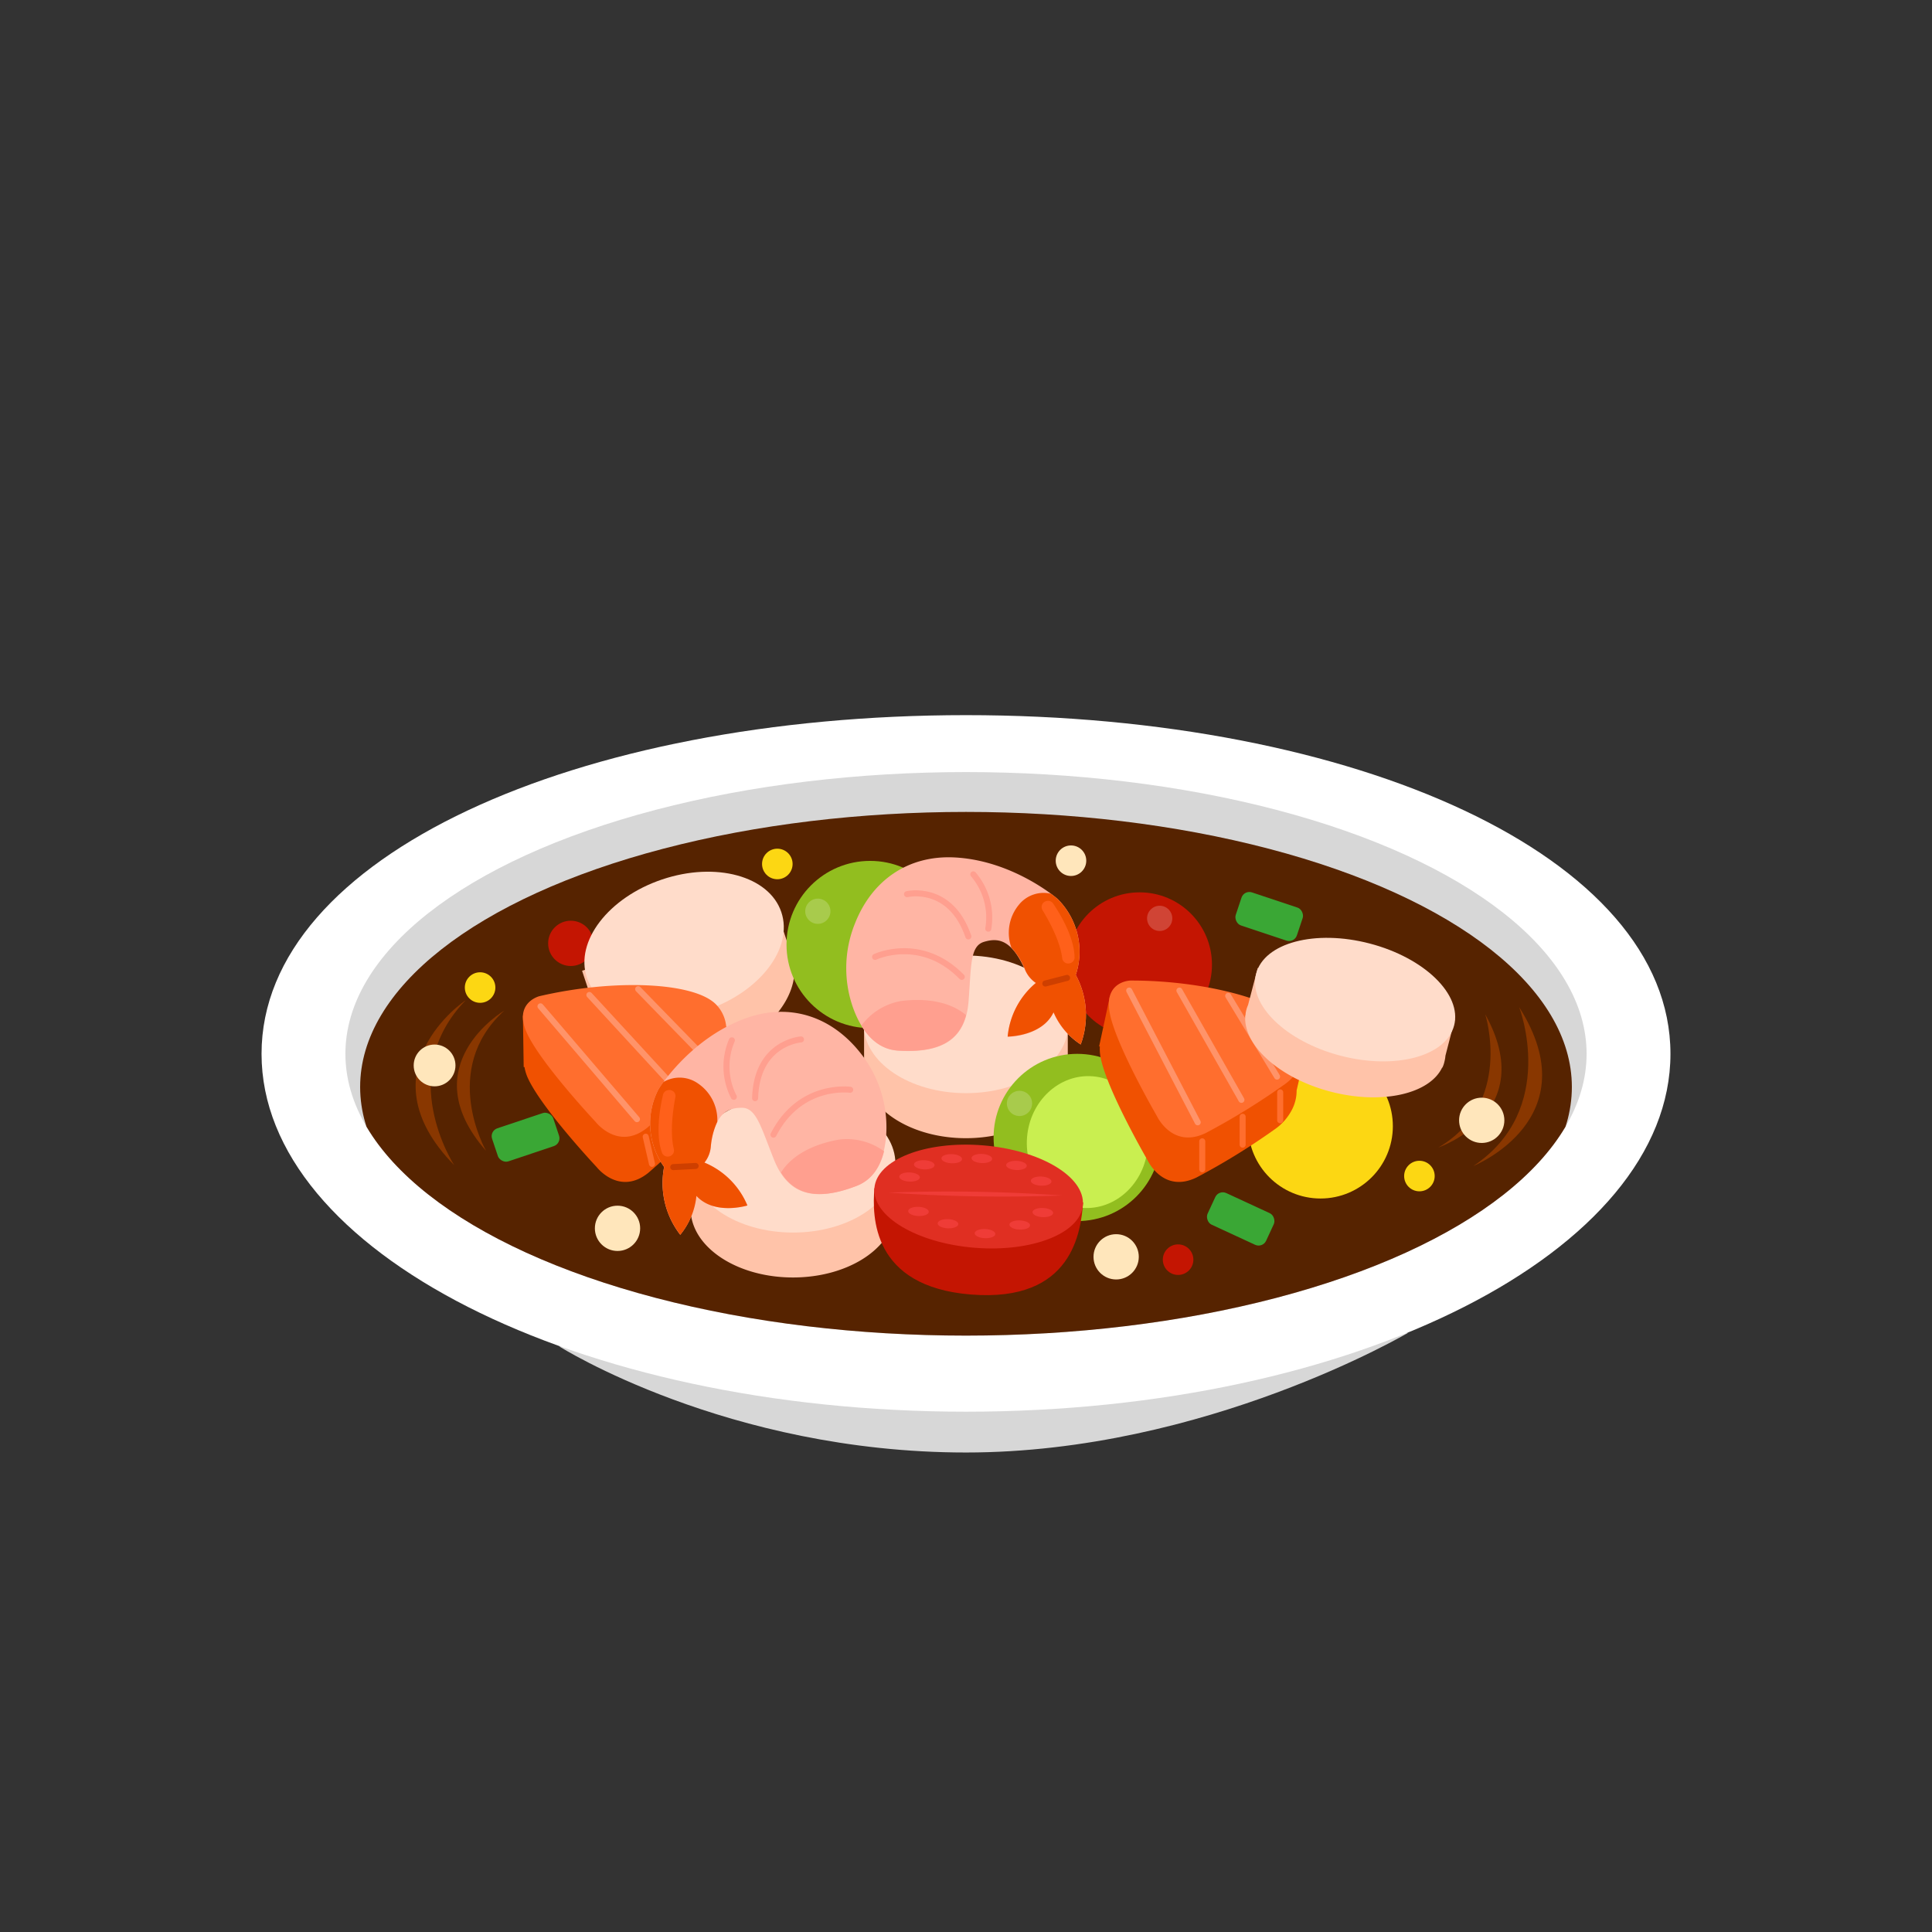 <svg xmlns="http://www.w3.org/2000/svg" xmlns:xlink="http://www.w3.org/1999/xlink" viewBox="0 0 320 320"><rect x="0" y="0" width="320" height="320" fill="#333333" stroke="none"/><defs><style>.cls-1{fill:#d7d7d7;}.cls-2{isolation:isolate;}.cls-26,.cls-3{fill:#fff;}.cls-4{clip-path:url(#clip-path);}.cls-5{fill:#562300;}.cls-6{fill:#893700;}.cls-7{fill:#fcd713;}.cls-8{fill:#c41502;}.cls-9{fill:#ffc3a9;}.cls-10{fill:#ffdcca;}.cls-11{fill:#92be1f;}.cls-12{fill:#c9ef50;}.cls-13{fill:#f05101;}.cls-14{fill:#ff6e2e;}.cls-15,.cls-16,.cls-22,.cls-23{fill:none;stroke-linecap:round;stroke-linejoin:round;}.cls-15{stroke:#ff9369;}.cls-16{stroke:#ff6e2e;}.cls-17{fill:#ffe6bb;}.cls-18{fill:#e02f22;}.cls-19{fill:#ef3c37;}.cls-20{fill:#3aa735;}.cls-21{fill:#ffb5a4;}.cls-22{stroke:#ce3f00;}.cls-23{stroke:#ff9f8f;}.cls-24{fill:#ff9f8f;}.cls-25{fill:#ff601a;}.cls-26{mix-blend-mode:screen;opacity:0.2;}</style><clipPath id="clip-path"><ellipse class="cls-1" cx="160" cy="174.55" rx="102.79" ry="46.67"/></clipPath></defs><g class="cls-2"><g id="Layer_2" data-name="Layer 2"><path class="cls-1" d="M92.62,223s27.77,17.58,67.38,17.58,73.23-19.83,73.23-19.83Z"/><path class="cls-3" d="M276.68,174.55c0,32.74-52.24,59.27-116.68,59.27S43.32,207.29,43.32,174.55s52.24-56.1,116.68-56.1S276.68,141.82,276.68,174.55Z"/><ellipse class="cls-1" cx="160" cy="174.55" rx="102.79" ry="46.67"/><g class="cls-4"><ellipse class="cls-5" cx="160" cy="180.04" rx="100.35" ry="45.56"/><path class="cls-6" d="M80.51,190.62s-7.74-13.43,3-23.22C83.48,167.4,68.12,176.49,80.51,190.62Z"/><path class="cls-6" d="M75.24,193s-9.95-15.16,1.89-27.32C77.13,165.63,59.81,177.29,75.24,193Z"/><circle class="cls-7" cx="128.75" cy="143.1" r="2.53"/><circle class="cls-8" cx="94.54" cy="156.25" r="3.75"/><path class="cls-9" d="M148.22,201.41a8.11,8.11,0,0,0,0-2.41v-7.31H142.6a23.32,23.32,0,0,0-22.49,0h-5.63v7.51a8.42,8.42,0,0,0-.08,1,8.59,8.59,0,0,0,.08,1v.21h0c.9,5.72,8.1,10.18,16.86,10.18s15.95-4.46,16.85-10.18h0Z"/><ellipse class="cls-10" cx="131.36" cy="192.75" rx="16.95" ry="11.4"/><path class="cls-9" d="M131.49,159.32a9.52,9.52,0,0,0-.29-1.17,6.88,6.88,0,0,0-.48-1.11l-2.32-6.93-5.32,1.78A23.38,23.38,0,0,0,101.75,159l-5.34,1.79L98.8,168a8.08,8.08,0,0,0,.24,1,9.58,9.58,0,0,0,.39.93l.07.2h0c2.68,5.14,10.92,7.09,19.22,4.31s13.71-9.31,12.75-15h0Z"/><ellipse class="cls-10" cx="112.75" cy="156.46" rx="16.95" ry="11.4" transform="matrix(0.95, -0.32, 0.32, 0.95, -43.87, 43.94)"/><path class="cls-9" d="M176.86,178.32a8,8,0,0,0,.09-1.2,8.11,8.11,0,0,0-.09-1.21V168.6h-5.61a23.41,23.41,0,0,0-22.5,0h-5.63v7.52a7.18,7.18,0,0,0,0,2v.21h0c.9,5.73,8.11,10.19,16.86,10.19s16-4.46,16.86-10.19h0Z"/><ellipse class="cls-10" cx="160" cy="169.66" rx="16.95" ry="11.4"/><circle class="cls-8" cx="188.76" cy="159.78" r="11.98"/><circle class="cls-11" cx="178.42" cy="188.4" r="13.85"/><ellipse class="cls-12" cx="180.12" cy="189.18" rx="10.93" ry="10.03" transform="translate(-23.02 353.39) rotate(-85.36)"/><circle class="cls-11" cx="144.12" cy="156.44" r="13.85"/><circle class="cls-7" cx="218.72" cy="186.53" r="11.98"/><path class="cls-13" d="M216.21,174.29,183.84,165l-1.79,8.32.12,0a7.31,7.31,0,0,0,.18,2.09c1.21,5.55,7.73,16.77,7.73,16.77s2.54,5.54,8.1,2.85a113,113,0,0,0,12.84-7.9,8.93,8.93,0,0,0,3.06-3.51,6.81,6.81,0,0,0,.68-3Z"/><path class="cls-14" d="M187.24,162.41s-4.59.08-3.38,5.64,7.74,16.77,7.74,16.77,2.54,5.53,8.1,2.85a114.43,114.43,0,0,0,12.84-7.9,8.93,8.93,0,0,0,3.06-3.51,6,6,0,0,0-.23-6C212.6,165.88,199.92,162.38,187.24,162.41Z"/><line class="cls-15" x1="203.43" y1="164.95" x2="211.52" y2="178.32"/><line class="cls-15" x1="195.35" y1="164.07" x2="205.62" y2="182.17"/><line class="cls-15" x1="187.03" y1="164.07" x2="198.38" y2="185.89"/><line class="cls-16" x1="199.13" y1="189.04" x2="199.13" y2="193.67"/><line class="cls-16" x1="205.82" y1="184.97" x2="205.82" y2="189.59"/><line class="cls-16" x1="212.04" y1="180.93" x2="212.04" y2="185.55"/><path class="cls-9" d="M238.89,176.86a4.51,4.51,0,0,0,.35-1,5.76,5.76,0,0,0,.17-1l1.55-6-5.43-1.42a27.28,27.28,0,0,0-21.76-5.69l-5.45-1.42-1.6,6.12a5.28,5.28,0,0,0-.28.79,4.1,4.1,0,0,0-.14.84l-.05.17h0c-.34,4.9,5.67,10.35,14.14,12.56s16.39.4,18.48-4h0Z"/><ellipse class="cls-10" cx="224.43" cy="165.55" rx="9.6" ry="16.95" transform="translate(7.52 340.83) rotate(-75.35)"/><circle class="cls-17" cx="184.87" cy="208.17" r="3.75"/><circle class="cls-7" cx="79.52" cy="163.57" r="2.53"/><circle class="cls-17" cx="177.39" cy="142.56" r="2.53"/><circle class="cls-7" cx="235.1" cy="194.79" r="2.53"/><circle class="cls-8" cx="195.13" cy="208.64" r="2.53"/><circle class="cls-17" cx="102.28" cy="203.45" r="3.75"/><circle class="cls-17" cx="71.98" cy="176.47" r="3.46"/><path class="cls-8" d="M179.4,199.17c-.38,4.69-1.64,16.61-18.62,15.24-16.39-1.34-16.33-12.93-15.95-17.61Z"/><ellipse class="cls-18" cx="162.1" cy="198.2" rx="8.51" ry="17.32" transform="translate(-48.57 343.72) rotate(-85.36)"/><path class="cls-19" d="M147.19,197.53a272.48,272.48,0,0,1,28.72.48,272.48,272.48,0,0,1-28.72-.48Z"/><ellipse class="cls-19" cx="152.12" cy="200.63" rx="0.76" ry="1.71" transform="translate(-54.72 344.2) rotate(-87.59)"/><ellipse class="cls-19" cx="157.15" cy="203.23" rx="0.76" ry="1.71" transform="matrix(0.04, -1, 1, 0.04, -52.5, 351.71)"/><ellipse class="cls-19" cx="163.14" cy="204.31" rx="0.76" ry="1.71" transform="translate(-47.84 358.73) rotate(-87.59)"/><ellipse class="cls-19" cx="169.05" cy="203.45" rx="0.76" ry="1.71" transform="matrix(0.04, -1, 1, 0.04, -41.31, 363.81)"/><ellipse class="cls-19" cx="172.71" cy="200.82" rx="0.76" ry="1.71" transform="translate(-35.18 364.95) rotate(-87.59)"/><ellipse class="cls-19" cx="172.44" cy="195.62" rx="0.76" ry="1.71" transform="translate(-30.25 359.69) rotate(-87.59)"/><ellipse class="cls-19" cx="168.35" cy="193.02" rx="0.76" ry="1.71" transform="translate(-31.57 353.12) rotate(-87.59)"/><ellipse class="cls-19" cx="162.61" cy="191.87" rx="0.76" ry="1.71" transform="translate(-35.91 346.28) rotate(-87.59)"/><ellipse class="cls-19" cx="157.63" cy="191.91" rx="0.76" ry="1.71" transform="translate(-40.73 341.34) rotate(-87.59)"/><ellipse class="cls-19" cx="150.65" cy="194.93" rx="0.76" ry="1.71" transform="translate(-50.44 337.27) rotate(-87.59)"/><ellipse class="cls-19" cx="153.07" cy="192.91" rx="0.76" ry="1.71" transform="translate(-46.09 337.75) rotate(-87.59)"/><rect class="cls-20" x="204.87" y="148.92" width="10.68" height="5.77" rx="1.37" transform="translate(58.82 -58.7) rotate(18.44)"/><rect class="cls-20" x="200.17" y="199.01" width="10.68" height="5.77" rx="1.37" transform="translate(103.72 -67.62) rotate(24.82)"/><rect class="cls-20" x="81.7" y="185.48" width="10.68" height="5.77" rx="1.37" transform="translate(-55.34 37.42) rotate(-18.53)"/><path class="cls-21" d="M141.59,153a19.68,19.68,0,0,0-.22,14.13c1.23,3.29,3.45,6.64,7.38,6.9,7.86.5,11.23-2.32,11.68-8.23s.23-9.1,2.55-9.8,4.53-.42,6.75,4.53a4.91,4.91,0,0,0,1.84,2.32,13.15,13.15,0,0,0-4.67,8.89s5.69,0,7.6-4.05A12,12,0,0,0,179,173a14,14,0,0,0-.82-11.52,12.29,12.29,0,0,0-3-12.58s-7.39-6.45-17.24-6.89C150.42,141.69,144.43,145.74,141.59,153Z"/><path class="cls-13" d="M174.5,167.67A12,12,0,0,0,179,173a14,14,0,0,0-.82-11.52,12.29,12.29,0,0,0-3-12.58s-.39-.34-1.11-.87a5.26,5.26,0,0,0-5.36,1.89,7.28,7.28,0,0,0-1.19,7.05h0a11.69,11.69,0,0,1,2.21,3.51,4.91,4.91,0,0,0,1.84,2.32,13.15,13.15,0,0,0-4.67,8.89S172.59,171.69,174.5,167.67Z"/><line class="cls-22" x1="173.14" y1="162.9" x2="176.74" y2="161.97"/><path class="cls-23" d="M144.94,158.49s7.57-3.61,14.36,3.31"/><path class="cls-23" d="M150.23,148.1s7.16-1.72,10.16,7"/><path class="cls-23" d="M161.21,144.82a11,11,0,0,1,2.48,9"/><path class="cls-24" d="M149.18,165.81a10.38,10.38,0,0,0-6.51,4.07c1.32,2.18,3.25,3.94,6.05,4.12,6.72.42,10.15-1.58,11.29-5.86C157.4,165.91,153.37,165.26,149.18,165.81Z"/><path class="cls-25" d="M174.46,149.69c2.83,4.25,3.51,7.22,3.52,8.88a1,1,0,0,1-.87,1h0a1,1,0,0,1-1.18-.91c-.35-2.81-2.17-6.13-3.24-7.88a1,1,0,0,1,.67-1.54h0A1,1,0,0,1,174.46,149.69Z"/><circle class="cls-26" cx="192.08" cy="152.11" r="2.09"/><circle class="cls-26" cx="135.46" cy="150.93" r="2.09"/><circle class="cls-26" cx="168.86" cy="182.76" r="2.09"/><path class="cls-13" d="M120.25,170l-33.64-1.78.13,8.51h.13a7.38,7.38,0,0,0,.64,2c2.44,5.13,11.33,14.59,11.33,14.59s3.72,4.81,8.54.94a113.71,113.71,0,0,0,10.72-10.6,9,9,0,0,0,2.18-4.11,6.87,6.87,0,0,0,0-3.06Z"/><path class="cls-14" d="M89.34,165s-4.44,1.12-2,6.25,11.33,14.59,11.33,14.59,3.72,4.82,8.53.95a115.18,115.18,0,0,0,10.73-10.6,9,9,0,0,0,2.18-4.11,6,6,0,0,0-1.57-5.77C114.83,162.66,101.69,162.12,89.34,165Z"/><line class="cls-15" x1="105.7" y1="163.83" x2="116.6" y2="175.03"/><line class="cls-15" x1="97.62" y1="164.8" x2="111.72" y2="180.11"/><line class="cls-15" x1="89.52" y1="166.68" x2="105.5" y2="185.37"/><line class="cls-16" x1="106.95" y1="188.27" x2="107.99" y2="192.77"/><line class="cls-16" x1="112.54" y1="182.79" x2="113.58" y2="187.29"/><line class="cls-16" x1="117.69" y1="177.45" x2="118.74" y2="181.95"/><path class="cls-21" d="M142.38,174.24a19.75,19.75,0,0,1,4.42,13.42c-.19,3.51-1.31,7.37-5,8.78-7.35,2.83-11.4,1.14-13.6-4.36s-2.94-8.62-5.36-8.6-4.45,1-5.09,6.34a4.92,4.92,0,0,1-1.06,2.76,13.17,13.17,0,0,1,7.11,7.1s-5.44,1.67-8.46-1.6a12.08,12.08,0,0,1-2.67,6.44A14,14,0,0,1,110,193.28a12.31,12.31,0,0,1-.92-12.89s5.14-8.36,14.41-11.72C130.58,166.1,137.5,168.18,142.38,174.24Z"/><path class="cls-13" d="M115.35,198.08a12.08,12.08,0,0,1-2.67,6.44A14,14,0,0,1,110,193.28a12.31,12.31,0,0,1-.92-12.89s.27-.45.8-1.17a5.28,5.28,0,0,1,5.69.21,7.31,7.31,0,0,1,3.24,6.37h0a12,12,0,0,0-1.07,4,4.92,4.92,0,0,1-1.06,2.76,13.17,13.17,0,0,1,7.11,7.1S118.37,201.35,115.35,198.08Z"/><line class="cls-22" x1="115.22" y1="193.12" x2="111.51" y2="193.31"/><path class="cls-23" d="M140.82,180.5s-8.3-1.19-12.71,7.44"/><path class="cls-23" d="M132.67,172.16s-7.35.5-7.6,9.73"/><path class="cls-23" d="M121.22,172.31a11,11,0,0,0,.32,9.36"/><path class="cls-24" d="M139,188.75a10.4,10.4,0,0,1,7.43,1.94c-.61,2.48-1.93,4.73-4.55,5.74-6.29,2.41-10.16,1.52-12.52-2.22C131.15,191.3,134.8,189.47,139,188.75Z"/><path class="cls-25" d="M109.81,181.35c-1.15,5-.74,8-.17,9.55a1,1,0,0,0,1.17.64h0a1,1,0,0,0,.79-1.26c-.66-2.76-.13-6.5.26-8.52a1,1,0,0,0-1.17-1.2h0A1,1,0,0,0,109.81,181.35Z"/><path class="cls-6" d="M246,168s4.74,14.76-7.79,22.08C238.19,190.06,255.12,184.4,246,168Z"/><path class="cls-6" d="M251.62,166.81s6.54,16.91-7.59,26.32C244,193.13,263.41,185.37,251.62,166.81Z"/><circle class="cls-17" cx="245.42" cy="185.56" r="3.75"/></g></g></g></svg>